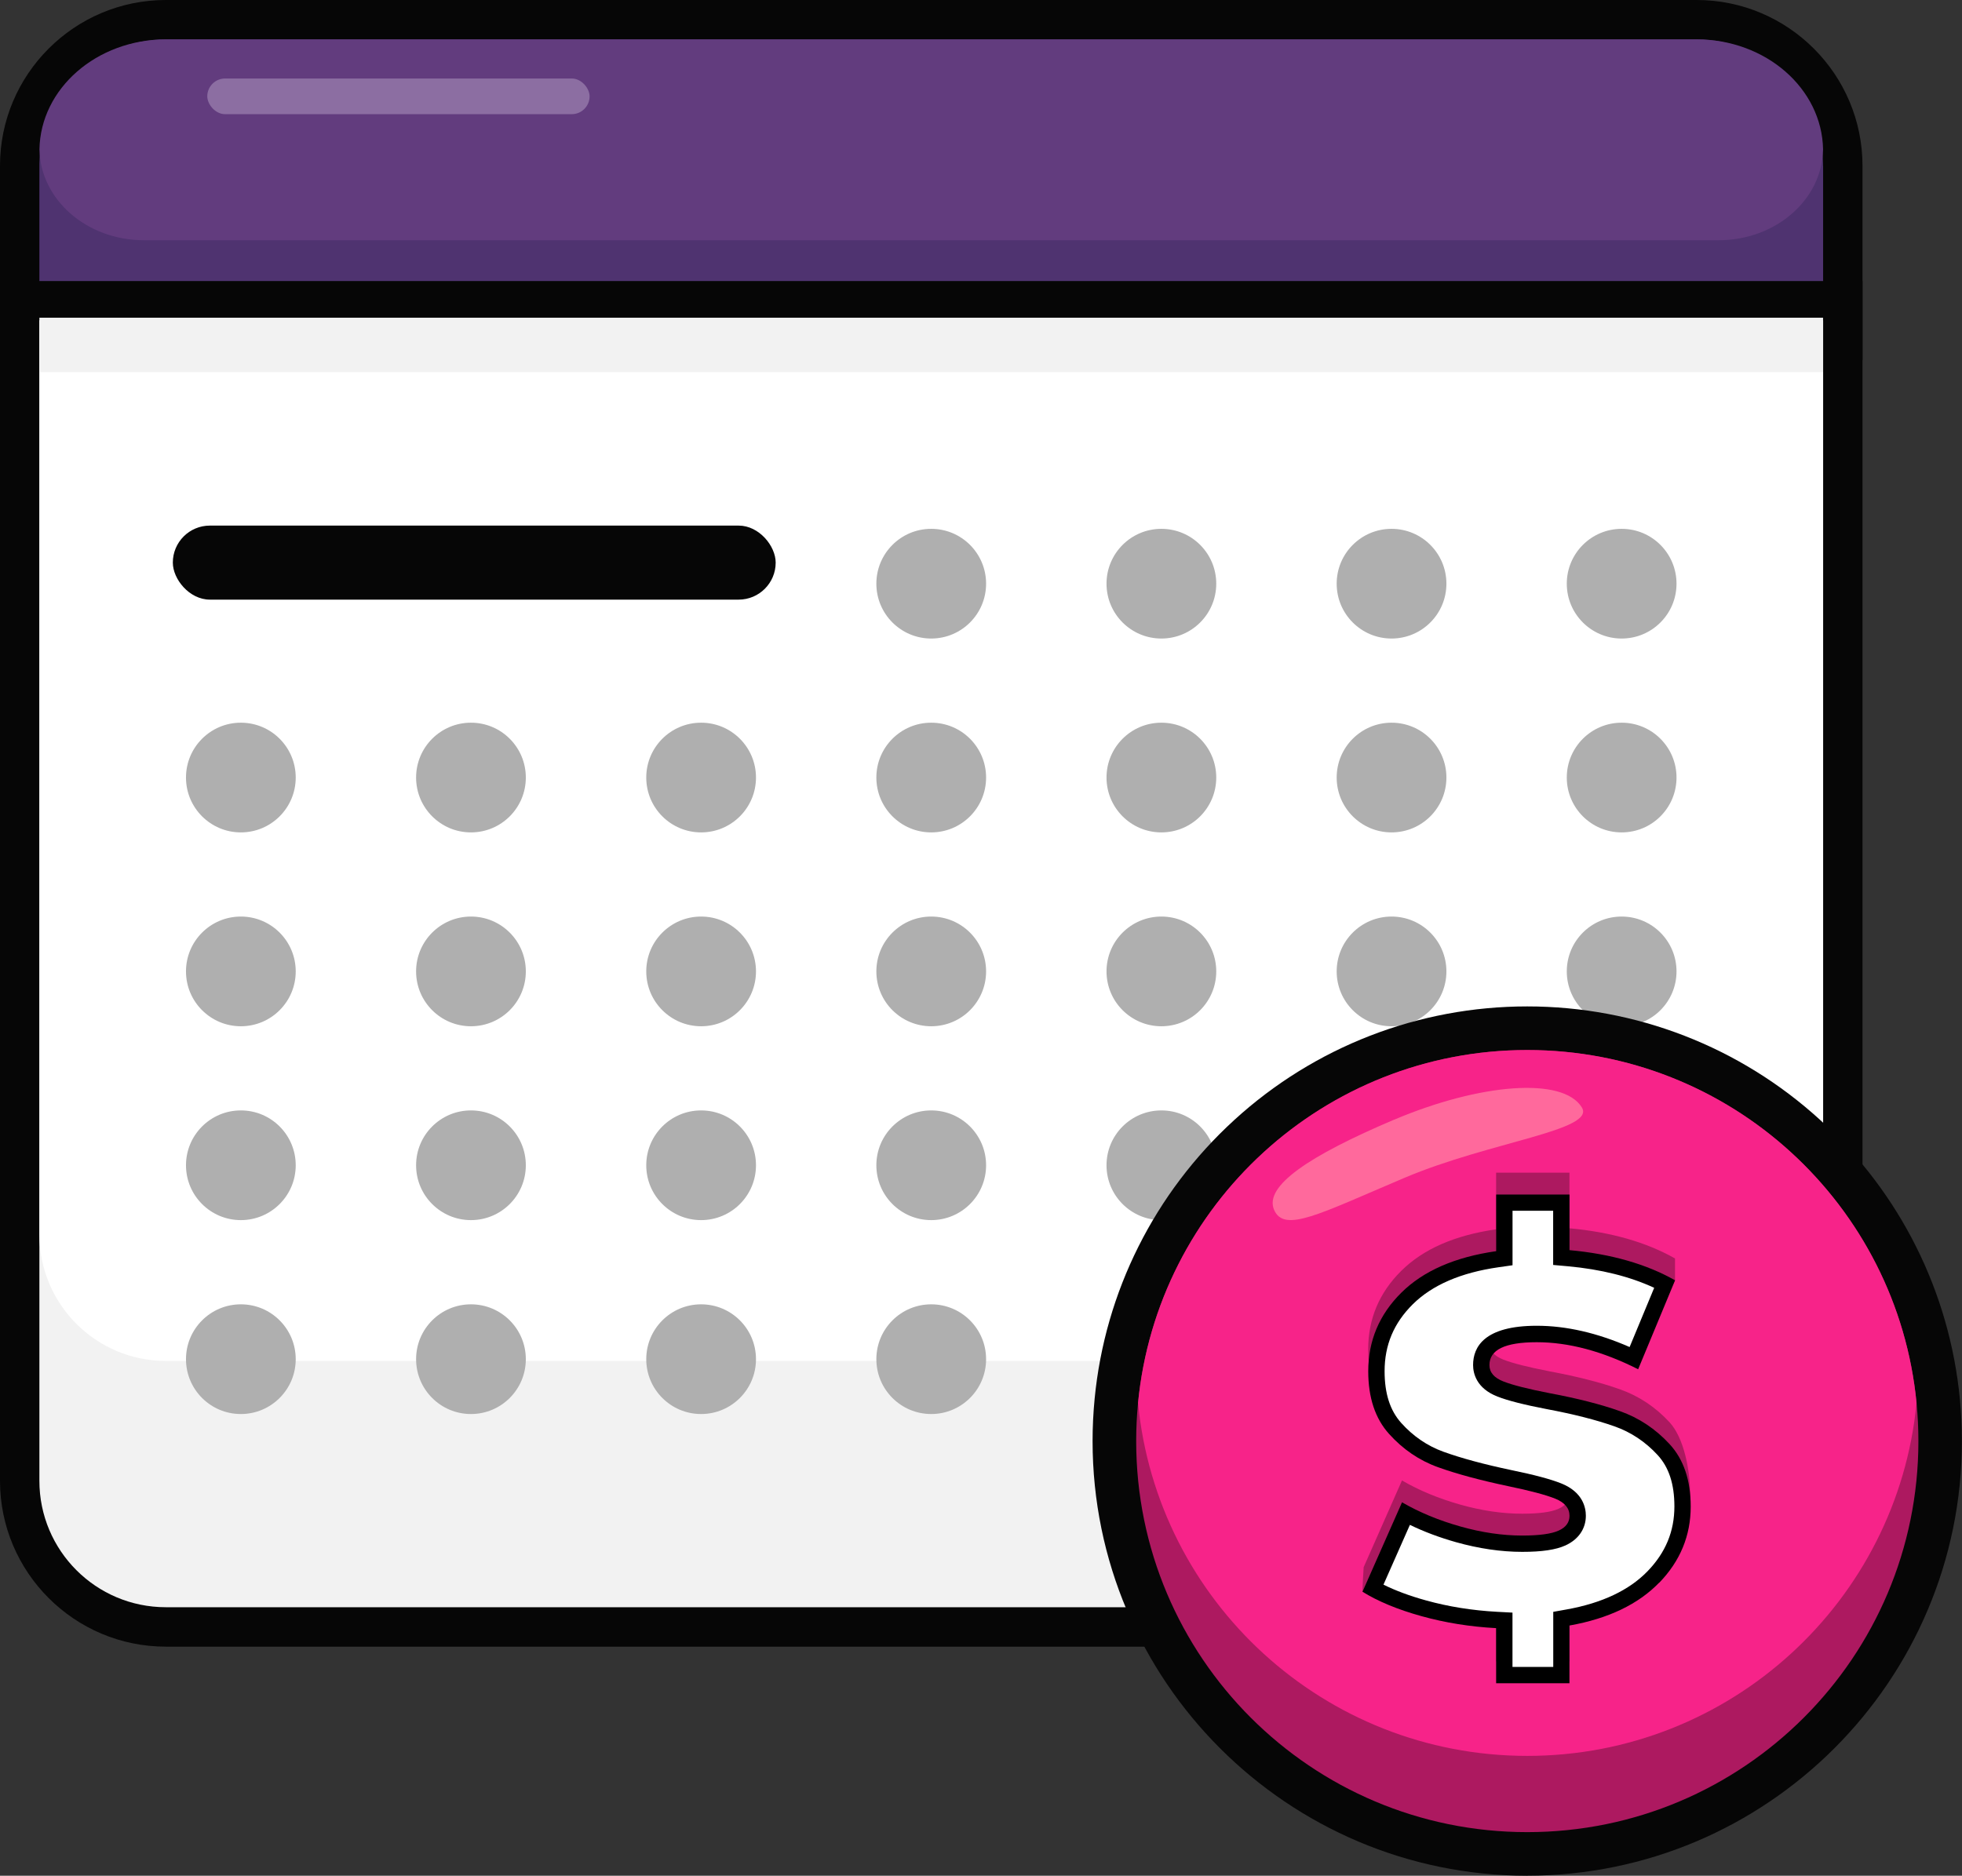 <svg xmlns="http://www.w3.org/2000/svg" id="Layer_2" data-name="Layer 2" viewBox="0 0 381.56 364.87"><rect x="0" y="0" width="381.56" height="364.87" fill="#333333" stroke="none"/><defs><style>      .cls-1 {        fill: none;      }      .cls-2 {        fill: #ff699c;      }      .cls-3 {        fill: #ccbad7;        opacity: .4;      }      .cls-4 {        fill: #ad1960;      }      .cls-5 {        fill: #060606;      }      .cls-6 {        fill: #fff;      }      .cls-7 {        fill: #f72389;      }      .cls-8 {        fill: #4f3370;      }      .cls-9 {        fill: #f2f2f2;      }      .cls-10 {        fill: #623c7e;      }      .cls-11 {        fill: #afafaf;      }    </style></defs><g id="Layer_1-2" data-name="Layer 1"><g><g><g><path class="cls-5" d="M0,70v-37.75C0,14.47,14.47,0,32.25,0h297.7c17.79,0,32.26,14.47,32.26,32.26v37.75H0Z"></path><path class="cls-8" d="M354.55,32.25v30.08H7.66v-30.08c0-.13,0-.28,0-.41.21-13.39,11.14-24.18,24.58-24.18h297.71c13.44,0,24.37,10.79,24.58,24.18,0,.13,0,.28,0,.41Z"></path><path class="cls-10" d="M354.54,29.06c-.18,9.79-9.2,17.67-20.31,17.67H27.98c-11.11,0-20.12-7.89-20.31-17.67.21-11.85,11.14-21.4,24.58-21.4h297.71c13.44,0,24.37,9.55,24.58,21.4Z"></path><path class="cls-5" d="M32.25,320.31c-17.79,0-32.25-14.47-32.25-32.26V54.67h362.21v233.39c0,17.79-14.47,32.26-32.26,32.26H32.25Z"></path><path class="cls-9" d="M354.55,62.33v225.72c0,13.58-11.01,24.59-24.59,24.59H32.25c-13.58,0-24.59-11.01-24.59-24.59V62.33h346.88Z"></path><path class="cls-6" d="M354.55,62.33v177.81c0,13.58-11.01,24.59-24.59,24.59H32.25c-13.58,0-24.59-11.01-24.59-24.59V62.33h346.88Z"></path><rect class="cls-9" x="7.66" y="61.8" width="346.88" height="10.6"></rect><path class="cls-1" d="M101.61,33.01c0-.96-.05-1.91-.14-2.84-1.43-13.94-13.23-24.86-27.56-24.86s-25.96,10.75-27.52,24.55c-.12,1.03-.18,2.08-.18,3.14,0,15.27,12.44,27.7,27.7,27.7s27.7-12.43,27.7-27.7Z"></path><rect class="cls-3" x="40.31" y="15.27" width="74.35" height="6.94" rx="3.47" ry="3.47"></rect></g><g><circle class="cls-11" cx="181.1" cy="113.54" r="10.67"></circle><circle class="cls-11" cx="225.86" cy="113.54" r="10.67"></circle><circle class="cls-11" cx="270.62" cy="113.54" r="10.67"></circle><circle class="cls-11" cx="315.37" cy="113.54" r="10.67"></circle><circle class="cls-11" cx="181.1" cy="151.25" r="10.67"></circle><circle class="cls-11" cx="225.86" cy="151.25" r="10.67"></circle><circle class="cls-11" cx="270.62" cy="151.25" r="10.67"></circle><circle class="cls-11" cx="46.84" cy="151.25" r="10.67"></circle><circle class="cls-11" cx="91.59" cy="151.25" r="10.67"></circle><circle class="cls-11" cx="136.35" cy="151.25" r="10.67"></circle><circle class="cls-11" cx="315.37" cy="151.25" r="10.67"></circle><circle class="cls-11" cx="181.1" cy="188.96" r="10.67"></circle><circle class="cls-11" cx="225.86" cy="188.96" r="10.67"></circle><circle class="cls-11" cx="270.62" cy="188.96" r="10.67"></circle><circle class="cls-11" cx="46.84" cy="188.96" r="10.67"></circle><circle class="cls-11" cx="91.59" cy="188.96" r="10.67"></circle><circle class="cls-11" cx="136.35" cy="188.96" r="10.67"></circle><circle class="cls-11" cx="315.37" cy="188.96" r="10.67"></circle><circle class="cls-11" cx="181.1" cy="226.67" r="10.67"></circle><circle class="cls-11" cx="225.86" cy="226.67" r="10.67"></circle><circle class="cls-11" cx="270.62" cy="226.67" r="10.67"></circle><circle class="cls-11" cx="46.84" cy="226.67" r="10.67"></circle><circle class="cls-11" cx="91.59" cy="226.67" r="10.67"></circle><circle class="cls-11" cx="136.35" cy="226.67" r="10.67"></circle><circle class="cls-11" cx="315.37" cy="226.67" r="10.67"></circle><circle class="cls-11" cx="181.1" cy="264.39" r="10.67"></circle><circle class="cls-11" cx="225.86" cy="264.39" r="10.67"></circle><circle class="cls-11" cx="46.84" cy="264.39" r="10.67"></circle><circle class="cls-11" cx="91.59" cy="264.39" r="10.67"></circle><circle class="cls-11" cx="136.35" cy="264.39" r="10.67"></circle></g></g><path class="cls-5" d="M297.02,364.87c-46.61,0-84.54-37.92-84.54-84.54,0-2.81.14-5.58.4-8.26,2.01-20.79,11.66-40.04,27.15-54.2,15.6-14.25,35.84-22.1,56.98-22.1s41.38,7.85,56.98,22.1c15.5,14.15,25.14,33.41,27.15,54.22.26,2.65.4,5.42.4,8.23,0,46.61-37.92,84.54-84.54,84.54Z"></path><path class="cls-4" d="M373.08,280.33c0,42.01-34.05,76.06-76.06,76.06s-76.06-34.05-76.06-76.06c0-2.5.12-4.98.36-7.41,3.73-38.53,36.19-68.66,75.7-68.66s71.97,30.12,75.7,68.66c.24,2.44.36,4.91.36,7.41Z"></path><path class="cls-7" d="M372.72,272.91c-3.73,38.53-36.19,68.65-75.7,68.65s-71.98-30.11-75.7-68.65c3.73-38.53,36.19-68.66,75.7-68.66s71.97,30.12,75.7,68.66Z"></path><path class="cls-2" d="M271.12,217.81c16.64-7.05,32.83-8.4,36.51-2.39,2.74,4.48-17.82,6.63-34.46,13.68-16.64,7.05-23.45,10.81-25.4,6.22-1.94-4.59,6.71-10.46,23.35-17.52Z"></path><path class="cls-4" d="M322.67,303.62c-4.08,4.21-9.9,7-17.45,8.34v11.23h-14.26v-10.72c-5.06-.27-9.9-1.05-14.51-2.33-2.97-.82-11.48-.52-11.48-.52,0-1.18.23-4.77.23-4.77l7.45-16.87c3.37,1.96,7.15,3.52,11.33,4.7,4.18,1.18,8.19,1.77,12.04,1.77,3.3,0,5.66-.32,7.08-.96,1.42-.64,2.12-1.6,2.12-2.88,0-1.48-.93-2.59-2.78-3.34-1.85-.74-4.91-1.55-9.15-2.43-5.46-1.15-10.01-2.38-13.65-3.69-3.64-1.31-6.81-3.47-9.51-6.47-2.7-3-4.05-7.06-4.05-12.19,0-5.93,2.14-11.02,6.42-15.27,4.28-4.25,10.43-6.94,18.46-8.09v-11.02h14.26v10.82c8.09.74,14.93,2.7,20.53,5.87v4.24l-7.18,13.06c-6.95-3.51-13.52-5.26-19.72-5.26s-9.2,1.48-9.2,4.45c0,1.42.91,2.48,2.73,3.19s4.82,1.47,9,2.28c5.39,1.01,9.95,2.17,13.65,3.49,3.71,1.31,6.93,3.46,9.66,6.42,2.73,2.97,4,9.06,4,14.18,0,5.66-1.95,8.56-6.03,12.77Z"></path><g><path d="M322.67,307.86c-4.08,4.21-9.9,7-17.45,8.34v11.23h-14.26v-10.72c-5.06-.27-9.9-1.05-14.51-2.33-4.62-1.28-8.45-2.87-11.48-4.75l7.69-17.4c3.37,1.96,7.15,3.52,11.33,4.7,4.18,1.18,8.19,1.77,12.04,1.77,3.3,0,5.66-.32,7.08-.96,1.42-.64,2.12-1.6,2.12-2.88,0-1.48-.93-2.59-2.78-3.34-1.85-.74-4.91-1.55-9.15-2.43-5.46-1.15-10.01-2.38-13.65-3.69-3.64-1.31-6.81-3.47-9.51-6.47-2.7-3-4.05-7.06-4.05-12.19,0-5.93,2.14-11.02,6.42-15.27,4.28-4.25,10.43-6.94,18.46-8.09v-11.02h14.26v10.82c8.09.74,14.93,2.7,20.53,5.87l-7.18,17.3c-6.95-3.51-13.52-5.26-19.72-5.26s-9.2,1.48-9.2,4.45c0,1.42.91,2.48,2.73,3.19s4.82,1.47,9,2.28c5.39,1.01,9.95,2.17,13.65,3.49,3.71,1.31,6.93,3.46,9.66,6.42,2.73,2.97,4.1,7.01,4.1,12.14,0,5.66-2.04,10.6-6.12,14.82Z"></path><path class="cls-6" d="M294.14,324.25v-10.56l-3.01-.16c-4.8-.26-9.46-1-13.83-2.22-3.15-.87-5.91-1.9-8.25-3.06l5.14-11.63c2.76,1.34,5.76,2.46,8.94,3.36,4.44,1.25,8.78,1.89,12.9,1.89,3.85,0,6.52-.4,8.39-1.24,2.54-1.15,3.99-3.25,3.99-5.78,0-1.63-.62-4.62-4.78-6.29-2.05-.82-5.22-1.67-9.69-2.59-5.28-1.11-9.73-2.31-13.22-3.57-3.13-1.13-5.9-3.02-8.22-5.61-2.17-2.42-3.23-5.71-3.23-10.06,0-5.1,1.79-9.36,5.48-13.02,3.77-3.74,9.37-6.16,16.67-7.2l2.73-.39v-10.6h7.9v10.54l2.89.26c6.43.59,12.05,2,16.76,4.19l-4.78,11.52c-6.27-2.75-12.33-4.14-18.06-4.14-10.23,0-12.38,4.15-12.38,7.63,0,1.6.62,4.54,4.76,6.15,2.02.79,5.14,1.58,9.55,2.43,5.23.98,9.66,2.11,13.2,3.36,3.2,1.13,6.02,3.01,8.38,5.58,2.19,2.38,3.26,5.65,3.26,9.99,0,4.85-1.71,8.98-5.22,12.61-3.59,3.71-8.88,6.2-15.72,7.43l-2.62.47v10.71h-7.9Z"></path></g><rect class="cls-5" x="33.61" y="102.24" width="117.24" height="14.4" rx="7.2" ry="7.2"></rect></g></g></svg>